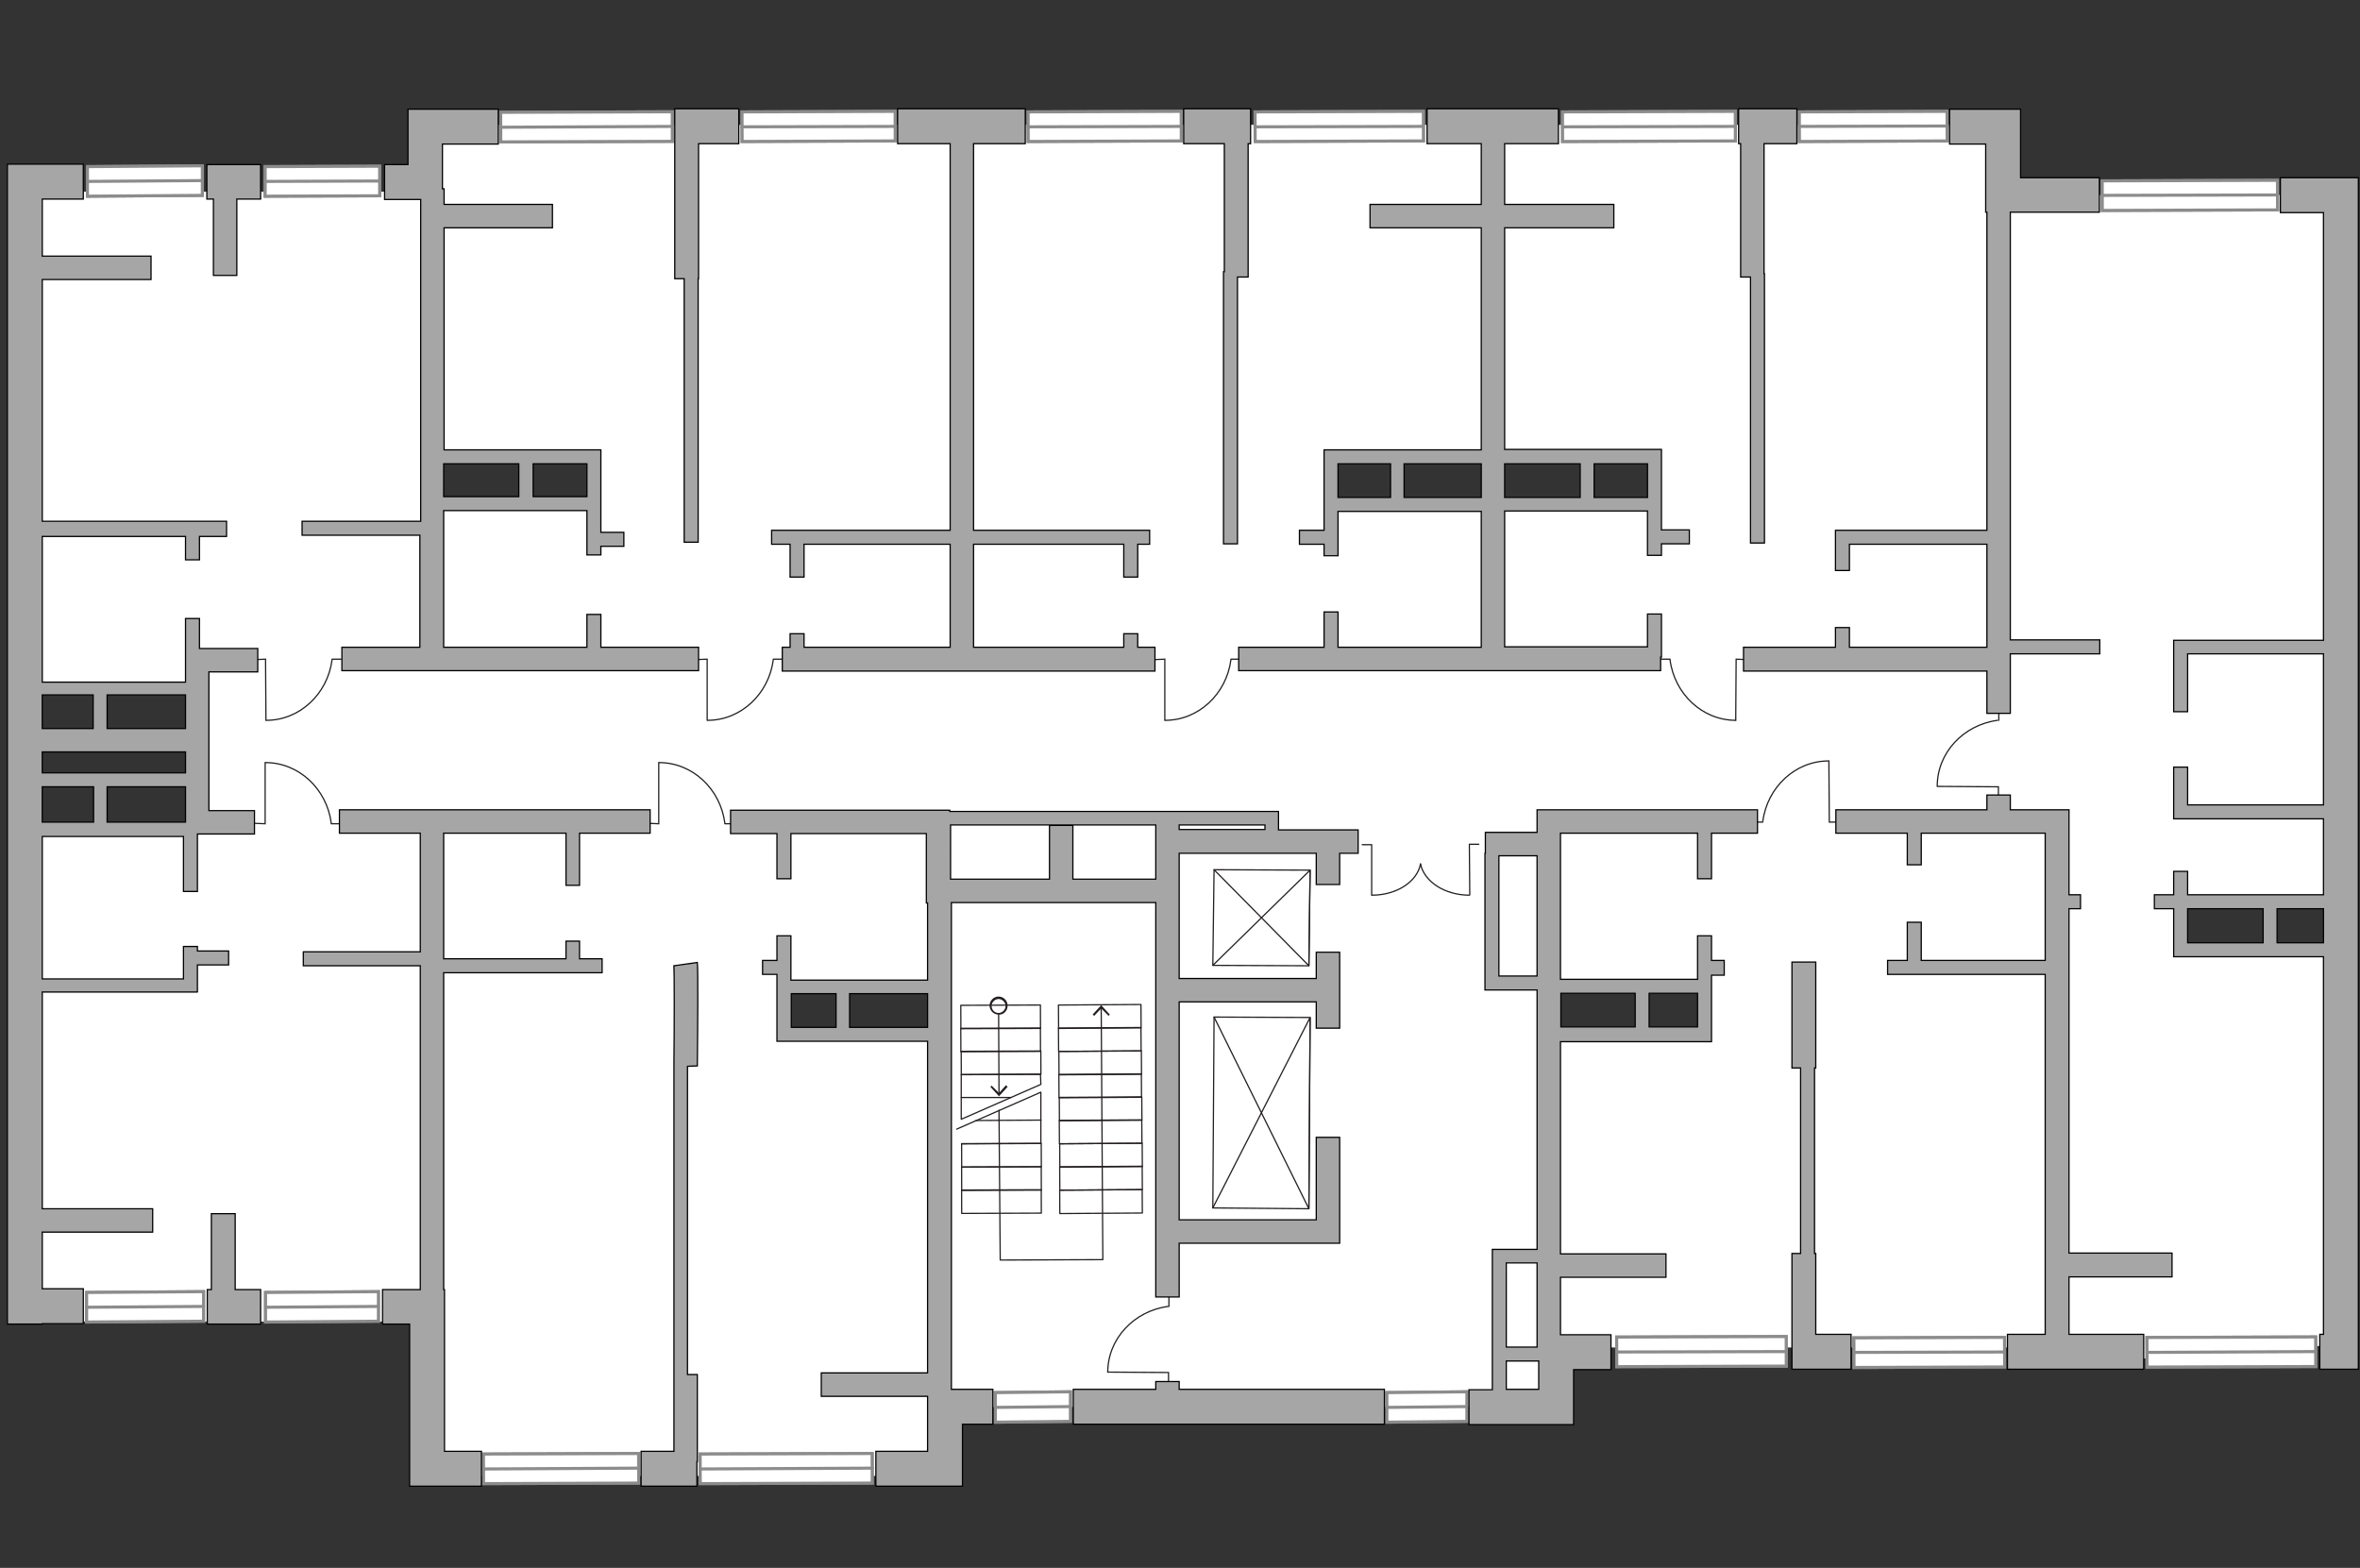 <?xml version="1.0" encoding="utf-8"?>
<!-- Generator: Adobe Illustrator 21.0.0, SVG Export Plug-In . SVG Version: 6.00 Build 0)  -->
<svg version="1.1" id="Слой_1" xmlns="http://www.w3.org/2000/svg" xmlns:xlink="http://www.w3.org/1999/xlink" x="0px" y="0px"
	 viewBox="0 0 575 382" style="enable-background:new 0 0 575 382;" xml:space="preserve">
<rect x="0" y="0" width="575" height="382" fill="#333333" stroke="none"/>
<style type="text/css">
	.st0{fill:#FFFFFF;}
	.st1{fill:#FFFFFF;stroke:#8C8C8C;stroke-width:0.75;stroke-linecap:round;stroke-miterlimit:10;}
	.st2{fill:none;stroke:#231F20;stroke-width:0.3;stroke-linecap:round;stroke-miterlimit:22.926;}
	.st3{fill:none;stroke:#231F20;stroke-width:0.3;stroke-linecap:round;stroke-linejoin:round;stroke-miterlimit:10;}
	.st4{fill:none;stroke:#231F20;stroke-width:0.3;stroke-linecap:round;stroke-linejoin:round;}
	.st5{fill:#231F20;}
	.st6{fill:#A6A6A6;stroke:#000000;stroke-width:0.3;stroke-miterlimit:10;}
</style>
<path id="bg" class="st0" d="M570.1,82.8V48.2h-11v-0.7h-72.2V30.4H362.7h-0.2H236.4h-3.7H106.3v125.4H104V46.7H6v112.5h0.9v8.9
	h40.5v-8.9h0.7v41.3H8.3v8.9H7.3V322h98V210.5h0.7v149.1h124.3v-16.8h148.9v-14.5H501v4.2l70-5V82.8H570.1z M364,110.1h39.4v12.5
	H364V110.1z M325.5,110.1h37v12.5h-37V110.1z M107.8,110.1h35.7v12.5h-35.7V110.1z M227,252.7h-35.5V240H227V252.7z M414.7,251.1
	h-35.5v-11.7h35.5V251.1z M501,200.1h-11.9v-1.3H501V200.1z M568.5,230.9h-38v-11.4h38V230.9z"/>
<g id="windows">
	<g>
		
			<rect x="122" y="27.3" transform="matrix(1 -3.181615e-03 3.181615e-03 1 -9.762678e-02 0.455)" class="st1" width="41.8" height="7.2"/>
		
			<rect x="122" y="27.3" transform="matrix(1 -3.181615e-03 3.181615e-03 1 -9.762678e-02 0.455)" class="st1" width="41.8" height="7.2"/>
		<line class="st1" x1="163.8" y1="30.8" x2="122" y2="31"/>
	</g>
	<g>
		
			<rect x="180.8" y="27.2" transform="matrix(1 -3.559787e-03 3.559787e-03 1 -0.108 0.71)" class="st1" width="37.3" height="7.2"/>
		
			<rect x="180.8" y="27.2" transform="matrix(1 -3.559787e-03 3.559787e-03 1 -0.108 0.71)" class="st1" width="37.3" height="7.2"/>
		<line class="st1" x1="218.1" y1="30.8" x2="180.8" y2="30.9"/>
	</g>
	<g>
		
			<rect x="250.5" y="27.2" transform="matrix(1 -3.559787e-03 3.559787e-03 1 -0.108 0.958)" class="st1" width="37.3" height="7.2"/>
		
			<rect x="250.5" y="27.2" transform="matrix(1 -3.559787e-03 3.559787e-03 1 -0.108 0.958)" class="st1" width="37.3" height="7.2"/>
		<line class="st1" x1="287.8" y1="30.8" x2="250.5" y2="30.9"/>
	</g>
	<g>
		
			<rect x="305.8" y="27.2" transform="matrix(1 -3.245321e-03 3.245321e-03 1 -9.838027e-02 1.059)" class="st1" width="41" height="7.2"/>
		
			<rect x="305.8" y="27.2" transform="matrix(1 -3.245321e-03 3.245321e-03 1 -9.838027e-02 1.059)" class="st1" width="41" height="7.2"/>
		<line class="st1" x1="346.7" y1="30.8" x2="305.8" y2="30.9"/>
	</g>
	<g>
		
			<rect x="380.7" y="27.2" transform="matrix(1 -3.156104e-03 3.156104e-03 1 -9.534589e-02 1.268)" class="st1" width="42.1" height="7.2"/>
		
			<rect x="380.7" y="27.2" transform="matrix(1 -3.156104e-03 3.156104e-03 1 -9.534589e-02 1.268)" class="st1" width="42.1" height="7.2"/>
		<line class="st1" x1="422.8" y1="30.8" x2="380.7" y2="30.9"/>
	</g>
	<g>
		
			<rect x="438.4" y="27.2" transform="matrix(1 -3.688452e-03 3.688452e-03 1 -0.11 1.684)" class="st1" width="36" height="7.2"/>
		
			<rect x="438.4" y="27.2" transform="matrix(1 -3.688452e-03 3.688452e-03 1 -0.11 1.684)" class="st1" width="36" height="7.2"/>
		<line class="st1" x1="474.5" y1="30.7" x2="438.4" y2="30.8"/>
	</g>
	<g>
		
			<rect x="512.2" y="44" transform="matrix(1 -3.113361e-03 3.113361e-03 1 -0.145 1.661)" class="st1" width="42.7" height="7.2"/>
		
			<rect x="512.2" y="44" transform="matrix(1 -3.113361e-03 3.113361e-03 1 -0.145 1.661)" class="st1" width="42.7" height="7.2"/>
		<line class="st1" x1="554.9" y1="47.5" x2="512.2" y2="47.6"/>
	</g>
	<g>
		
			<rect x="523.1" y="325.8" transform="matrix(1 -3.233947e-03 3.233947e-03 1 -1.062 1.76)" class="st1" width="41.1" height="7.2"/>
		
			<rect x="523.1" y="325.8" transform="matrix(1 -3.233947e-03 3.233947e-03 1 -1.062 1.76)" class="st1" width="41.1" height="7.2"/>
		<line class="st1" x1="564.2" y1="329.3" x2="523.1" y2="329.5"/>
	</g>
	<g>
		
			<rect x="451.7" y="325.9" transform="matrix(1 -3.625361e-03 3.625361e-03 1 -1.191 1.706)" class="st1" width="36.7" height="7.2"/>
		
			<rect x="451.7" y="325.9" transform="matrix(1 -3.625361e-03 3.625361e-03 1 -1.191 1.706)" class="st1" width="36.7" height="7.2"/>
		<line class="st1" x1="488.4" y1="329.4" x2="451.7" y2="329.5"/>
	</g>
	<g>
		
			<rect x="393.9" y="325.7" transform="matrix(1 -3.218783e-03 3.218783e-03 1 -1.058 1.336)" class="st1" width="41.3" height="7.2"/>
		
			<rect x="393.9" y="325.7" transform="matrix(1 -3.218783e-03 3.218783e-03 1 -1.058 1.336)" class="st1" width="41.3" height="7.2"/>
		<line class="st1" x1="435.2" y1="329.3" x2="393.9" y2="329.4"/>
	</g>
	<g>
		<polygon class="st1" points="337.9,346.5 357.4,346.3 357.4,339.1 337.9,339.3 		"/>
		<polygon class="st1" points="337.9,346.5 357.4,346.3 357.4,339.1 337.9,339.3 		"/>
		<line class="st1" x1="357.4" y1="342.7" x2="337.9" y2="342.9"/>
	</g>
	<g>
		<polygon class="st1" points="242.5,346.5 260.8,346.3 260.8,339.1 242.5,339.3 		"/>
		<polygon class="st1" points="242.5,346.5 260.8,346.3 260.8,339.1 242.5,339.3 		"/>
		<line class="st1" x1="260.8" y1="342.7" x2="242.5" y2="342.9"/>
	</g>
	<g>
		
			<rect x="170.6" y="354.2" transform="matrix(1 -3.170035e-03 3.170035e-03 1 -1.133 0.609)" class="st1" width="41.9" height="7.2"/>
		
			<rect x="170.6" y="354.2" transform="matrix(1 -3.170035e-03 3.170035e-03 1 -1.133 0.609)" class="st1" width="41.9" height="7.2"/>
		<line class="st1" x1="212.6" y1="357.7" x2="170.6" y2="357.9"/>
	</g>
	<g>
		
			<rect x="117.8" y="354.2" transform="matrix(1 -3.516561e-03 3.516561e-03 1 -1.257 0.483)" class="st1" width="37.8" height="7.2"/>
		
			<rect x="117.8" y="354.2" transform="matrix(1 -3.516561e-03 3.516561e-03 1 -1.257 0.483)" class="st1" width="37.8" height="7.2"/>
		<line class="st1" x1="155.6" y1="357.7" x2="117.8" y2="357.9"/>
	</g>
	<g>
		<polygon class="st1" points="64.7,322.1 92.2,321.9 92.2,314.7 64.7,314.9 		"/>
		<polygon class="st1" points="64.7,322.1 92.2,321.9 92.2,314.7 64.7,314.9 		"/>
		<line class="st1" x1="92.2" y1="318.3" x2="64.7" y2="318.5"/>
	</g>
	<g>
		<polygon class="st1" points="21.1,322.1 49.6,321.9 49.6,314.7 21.1,314.9 		"/>
		<polygon class="st1" points="21.1,322.1 49.6,321.9 49.6,314.7 21.1,314.9 		"/>
		<line class="st1" x1="49.6" y1="318.3" x2="21.1" y2="318.5"/>
	</g>
	<g>
		<polygon class="st1" points="21.3,47.8 49.3,47.6 49.3,40.4 21.3,40.6 		"/>
		<polygon class="st1" points="21.3,47.8 49.3,47.6 49.3,40.4 21.3,40.6 		"/>
		<line class="st1" x1="49.3" y1="44" x2="21.3" y2="44.2"/>
	</g>
	<g>
		<polygon class="st1" points="64.6,47.8 92.5,47.7 92.5,40.5 64.6,40.6 		"/>
		<polygon class="st1" points="64.6,47.8 92.5,47.7 92.5,40.5 64.6,40.6 		"/>
		<line class="st1" x1="92.5" y1="44.1" x2="64.6" y2="44.2"/>
	</g>
</g>
<g id="plan">
	<g>
		<polyline class="st2" points="269.9,334.3 284.7,334.4 284.7,336.8 		"/>
		<line class="st2" x1="284.8" y1="316.1" x2="284.8" y2="318.3"/>
		<path class="st2" d="M284.6,318.3c-8.3,1.1-14.7,7.9-14.7,16"/>
	</g>
	<g>
		<g>
			<polyline class="st3" points="358.1,218 358,205.7 360.3,205.7 			"/>
			<path class="st3" d="M346.1,210.5c0.9,4.3,5.9,7.6,11.9,7.6"/>
		</g>
		<g>
			<polyline class="st3" points="334.2,218.1 334.2,205.8 331.9,205.8 			"/>
			<path class="st3" d="M346.1,210.5c-0.8,4.3-5.8,7.6-11.8,7.6"/>
		</g>
	</g>
	<g>
		<polyline class="st2" points="64.8,175.5 64.7,160.6 62.3,160.7 		"/>
		<line class="st2" x1="83.1" y1="160.6" x2="80.9" y2="160.6"/>
		<path class="st2" d="M80.9,160.8c-1.1,8.3-7.9,14.7-16,14.7"/>
	</g>
	<g>
		<polyline class="st2" points="172.3,175.5 172.3,160.6 169.8,160.7 		"/>
		<line class="st2" x1="190.6" y1="160.6" x2="188.4" y2="160.6"/>
		<path class="st2" d="M188.4,160.8c-1.1,8.3-7.9,14.7-16,14.7"/>
	</g>
	<g>
		<polyline class="st2" points="283.8,175.5 283.8,160.6 281.4,160.7 		"/>
		<line class="st2" x1="302.1" y1="160.6" x2="299.9" y2="160.6"/>
		<path class="st2" d="M299.9,160.8c-1.1,8.3-7.9,14.7-16,14.7"/>
	</g>
	<g>
		<polyline class="st2" points="445.6,185.4 445.7,200.3 448.1,200.3 		"/>
		<line class="st2" x1="427.3" y1="200.3" x2="429.5" y2="200.3"/>
		<path class="st2" d="M429.5,200.1c1.1-8.3,7.9-14.7,16-14.7"/>
	</g>
	<g>
		<polyline class="st2" points="64.6,185.8 64.6,200.7 62.1,200.6 		"/>
		<line class="st2" x1="82.9" y1="200.7" x2="80.7" y2="200.7"/>
		<path class="st2" d="M80.7,200.5c-1.1-8.3-7.9-14.7-16-14.7"/>
	</g>
	<g>
		<polyline class="st2" points="160.5,185.8 160.5,200.7 158,200.6 		"/>
		<line class="st2" x1="178.8" y1="200.7" x2="176.6" y2="200.7"/>
		<path class="st2" d="M176.6,200.5c-1.1-8.3-7.9-14.7-16-14.7"/>
	</g>
	<g>
		<polyline class="st2" points="422.9,175.5 423,160.6 425.4,160.7 		"/>
		<line class="st2" x1="404.6" y1="160.6" x2="406.9" y2="160.6"/>
		<path class="st2" d="M406.9,160.8c1.1,8.3,7.9,14.7,16,14.7"/>
	</g>
	<g>
		<polyline class="st2" points="472,191.6 486.9,191.7 486.9,194.1 		"/>
		<line class="st2" x1="487" y1="173.3" x2="487" y2="175.5"/>
		<path class="st2" d="M486.7,175.5c-8.3,1.1-14.7,7.9-14.7,16"/>
	</g>
	<g>
		
			<rect x="257.9" y="244.8" transform="matrix(1 -6.490951e-03 6.490951e-03 1 -1.602 1.744)" class="st3" width="20.1" height="5.7"/>
		
			<rect x="257.9" y="250.4" transform="matrix(1 -6.490951e-03 6.490951e-03 1 -1.638 1.745)" class="st3" width="20.1" height="5.7"/>
		
			<rect x="258" y="256.1" transform="matrix(1 -6.490951e-03 6.490951e-03 1 -1.675 1.745)" class="st3" width="20.1" height="5.7"/>
		
			<rect x="258" y="261.7" transform="matrix(1 -6.490951e-03 6.490951e-03 1 -1.711 1.746)" class="st3" width="20.1" height="5.7"/>
		
			<rect x="258.1" y="267.3" transform="matrix(1 -6.490951e-03 6.490951e-03 1 -1.748 1.746)" class="st3" width="20.1" height="5.7"/>
		
			<rect x="258.1" y="272.9" transform="matrix(1 -6.556333e-03 6.556333e-03 1 -1.802 1.764)" class="st3" width="20.1" height="5.7"/>
		
			<rect x="258.2" y="278.6" transform="matrix(1 -6.490951e-03 6.490951e-03 1 -1.821 1.747)" class="st3" width="20.1" height="5.7"/>
		<polyline class="st4" points="243.4,270.5 243.7,307 268.7,306.9 268.3,245.5 		"/>
		<polygon class="st5" points="266.2,247.2 266.6,247.5 268.3,245.7 270.1,247.5 270.4,247.2 268.3,244.9 		"/>
		<line class="st4" x1="243.3" y1="245" x2="243.4" y2="266.5"/>
		<path class="st0" d="M245.2,245c0-1.1-0.9-2-2-1.9c-1.1,0-2,0.9-1.9,2c0,1.1,0.9,2,2,1.9C244.4,247,245.2,246.1,245.2,245"/>
		<path class="st5" d="M245.5,245C245.5,243.8,245.5,246.3,245.5,245c0-1.2-1-2.2-2.2-2.2c-1.2,0-2.2,1-2.2,2.2c0,1.2,1,2.2,2.2,2.2
			C244.5,247.3,245.5,246.3,245.5,245 M241.6,245.1C241.6,244.1,241.6,246,241.6,245.1c0-0.9,0.8-1.7,1.7-1.7c0.9,0,1.7,0.8,1.7,1.7
			c0,0.9-0.8,1.7-1.7,1.7C242.3,246.8,241.6,246,241.6,245.1"/>
		<polygon class="st5" points="245.5,264.8 245.1,264.4 243.4,266.3 241.6,264.5 241.3,264.8 243.4,267.1 		"/>
		
			<rect x="258.2" y="284.2" transform="matrix(1 -6.556333e-03 6.556333e-03 1 -1.876 1.765)" class="st3" width="20.1" height="5.7"/>
		
			<rect x="258.2" y="289.9" transform="matrix(1 -6.490951e-03 6.490951e-03 1 -1.894 1.748)" class="st3" width="20.1" height="5.7"/>
		
			<rect x="234.1" y="244.9" transform="matrix(1 -3.767724e-03 3.767724e-03 1 -0.931 0.92)" class="st3" width="19.4" height="5.7"/>
		
			<rect x="234.1" y="250.5" transform="matrix(1 -3.767724e-03 3.767724e-03 1 -0.953 0.92)" class="st3" width="19.4" height="5.7"/>
		
			<rect x="234.2" y="256.1" transform="matrix(1 -3.767724e-03 3.767724e-03 1 -0.974 0.921)" class="st3" width="19.4" height="5.7"/>
		<polygon class="st3" points="234.2,272.7 253.6,264.2 253.5,261.7 234.2,261.8 		"/>
		<polyline class="st3" points="253.6,273 253.6,266.1 233.1,275.1 		"/>
		<polyline class="st3" points="234.3,278.7 253.6,278.6 253.6,272.9 237.8,273 		"/>
		
			<rect x="234.3" y="278.6" transform="matrix(1 -3.767476e-03 3.767476e-03 1 -1.059 0.921)" class="st3" width="19.4" height="5.7"/>
		<line class="st3" x1="234.2" y1="267.4" x2="246.3" y2="267.4"/>
		
			<rect x="234.3" y="284.3" transform="matrix(1 -3.833427e-03 3.833427e-03 1 -1.099 0.937)" class="st3" width="19.4" height="5.7"/>
		
			<rect x="234.3" y="289.9" transform="matrix(1 -3.767724e-03 3.767724e-03 1 -1.101 0.921)" class="st3" width="19.4" height="5.7"/>
	</g>
	<g>
		<polygon class="st3" points="318.9,294.5 295.5,294.3 295.8,247.8 319.2,247.9 		"/>
		<polyline class="st3" points="295.8,247.8 318.9,294.5 319.2,247.9 295.5,294.3 		"/>
	</g>
	<g>
		<polygon class="st3" points="318.9,235.3 295.5,235.2 295.8,211.9 319.2,212 		"/>
		<polyline class="st3" points="295.8,211.9 318.9,235.3 319.2,212 295.5,235.2 		"/>
	</g>
	<g>
		<polygon class="st6" points="50.4,48.5 52,48.5 52,67.1 57.7,67.1 57.7,48.5 63.5,48.5 63.5,40.1 50.4,40.1 		"/>
		<path class="st6" d="M555.6,43.3v8.5h10.5v104.2h-36.5v17.4h3.4v-14.1h33.1v36.8H533v-9.2h-3.4v12.6h36.5V218H533v-5.7h-3.4v5.7
			h-4.7v3.4h4.7v11.7h36.5v92h-0.9v8.5h9.4V43.3H555.6z M533,221.4h18.4v8.3H533V221.4z M554.8,229.7v-8.3h11.3v8.3H554.8z"/>
		<path class="st6" d="M231.8,219.9h49.8V316h5.7v-13.1h39.1v-25.8h-5.7v20.1h-33.4v-53.1h33.4v6.4h5.7V232h-5.7v6.4h-33.4v-18.4
			v-12.1h33.4v7.6h5.7v-7.6h4.5v-5.7h-19.4v-4.5h-80.1v-0.3h-53.4v5.7h11.3v11h3.4v-11h33v16.9h0.3v18.8h-33.3v-10.8h-3.4v6h-3.5
			v3.4h3.5v16.3h36.7v80.8h-25.9v5.7H226v13.4h-12.6v8.5h21.1V347h7.4v-8.5h-10.1V219.9z M308.2,202.1h-20.9V201h20.9V202.1z
			 M281.6,201v1.1v12.1h-20.2v-13.1h-5.7v13.1h-24.1V201H281.6z M192.8,242.1h10.9v8.2h-10.9V242.1z M207,250.3v-8.2h19v8.2H207z"/>
		<path class="st6" d="M169.9,259.7c0.1-8.8,0.2-23.8,0-25.2l-5.7,0.8c0.1,1.4,0.1,15,0,23.7h0v77.6h0v17h-8v8.5h13.6v-6h0.1v-21.2
			h-2.4v-75.1L169.9,259.7z"/>
		<polygon class="st6" points="504.1,221.4 506.9,221.4 506.9,218 504.1,218 504.1,197.3 489.8,197.3 489.8,193.7 484.1,193.7 
			484.1,197.3 447.3,197.3 447.3,203 464.7,203 464.7,210.7 468.1,210.7 468.1,203 498.3,203 498.3,234 468.1,234 468.1,224.7 
			464.7,224.7 464.7,234 459.9,234 459.9,237.4 498.3,237.4 498.3,325.1 489.1,325.1 489.1,333.6 522.3,333.6 522.3,325.1 
			504.1,325.1 504.1,311.1 529.2,311.1 529.2,305.3 504.1,305.3 		"/>
		<path class="st6" d="M374.5,202.8h-12.6v5.1h-0.1v33.3h12.7v63.2h-10.9v34.2h-5.7v8.5h25.5v-13.4h9.1v-8.5h-12.3v-14h25.7v-5.7
			h-25.7v-51.7H417v-16.2h3.1V234H417v-6h-3.4v10.6h-33.4V203h33.4v11.1h3.4V203h11.2v-5.7h-53.7V202.8z M365.2,237.8v-29.3h9.3
			v29.3H365.2z M374.5,307.7v20.5H367v-20.5H374.5z M367,338.5v-6.9h7.9v6.9H367z M413.6,250.2h-11.8V242h11.8V250.2z M398.4,242
			v8.2h-18.1V242H398.4z"/>
		<polygon class="st6" points="442.4,305.4 442.1,305.4 442.1,260.2 442.4,260.2 442.4,234.4 436.6,234.4 436.6,260.2 438.7,260.2 
			438.7,305.4 436.6,305.4 436.6,325.1 436.6,325.1 436.6,333.6 451,333.6 451,325.1 442.4,325.1 		"/>
		<polygon class="st6" points="424.1,67.5 426.5,67.5 426.5,132.3 429.9,132.3 429.9,66.7 429.8,66.7 429.8,35 437.8,35 437.8,26.5 
			423.6,26.5 423.6,35 424.1,35 		"/>
		<polygon class="st6" points="298.3,66.2 298.1,66.2 298.1,132.5 301.5,132.5 301.5,67.5 304.1,67.5 304.1,35 304.7,35 304.7,26.5 
			288.4,26.5 288.4,35 298.3,35 		"/>
		<polygon class="st6" points="57.3,295.7 51.5,295.7 51.5,314.2 50.5,314.2 50.5,322.6 63.5,322.6 63.5,314.2 57.3,314.2 		"/>
		<polygon class="st6" points="287.3,336.6 281.6,336.6 281.6,338.5 261.5,338.5 261.5,347 337.3,347 337.3,338.5 287.3,338.5 		"/>
		<path class="st6" d="M48.1,241.8v-6.7h7.6v-3.4h-7.6v-1.1h-3.4v7.9H10.3v-34.7h34.4v13.4h3.4v-14H62v-5.7H50.9v-33.8h11.9v-5.7
			H48.6v-7.3h-3.4v9h0v6.5H10.3v-35.5h34.9v5.7h3.4v-5.7h6.6V127H10.3V68.1h26.5v-5.7H10.3V48.5h10v-8.5H7.6H2H1.8v282.6h8.5v-0.1
			h10v-8.5h-10v-13.8h26.9v-5.7H10.3v-52.8H48.1z M45.2,183.2v5.1H10.3v-5.1H45.2z M10.3,191.7h12.5v8.6H10.3V191.7z M26.1,200.3
			v-8.6h19.1v8.6H26.1z M45.2,177.5H26.1v-8.2h19.1V177.5z M22.7,169.3v8.2H10.3v-8.2H22.7z"/>
		<polygon class="st6" points="141.2,229.3 137.9,229.3 137.9,233.6 108.1,233.6 108.1,203 137.9,203 137.9,215.7 141.2,215.7 
			141.2,203 158.4,203 158.4,197.3 82.7,197.3 82.7,203 102.4,203 102.4,231.9 73.9,231.9 73.9,235.3 102.4,235.3 102.4,314.2 
			93.2,314.2 93.2,322.6 99.8,322.6 99.8,362.1 117.3,362.1 117.3,353.6 108.3,353.6 108.3,314.2 108.1,314.2 108.1,237 146.7,237 
			146.7,233.6 141.2,233.6 		"/>
		<polygon class="st6" points="447.2,152.9 447.2,157.7 424.8,157.7 424.8,163.5 484.1,163.5 484.1,173.8 489.8,173.8 489.8,159.3 
			511.6,159.3 511.6,155.9 489.8,155.9 489.8,51.7 511.5,51.7 511.5,43.3 492.3,43.3 492.3,26.6 475,26.6 475,35.1 483.8,35.1 
			483.8,51.7 484.1,51.7 484.1,129.2 447.2,129.2 447.2,139 450.6,139 450.6,132.6 484.1,132.6 484.1,157.7 450.6,157.7 
			450.6,152.9 		"/>
		<path class="st6" d="M322.6,135.4h3.4v-10.8h34.9v33.1H326v-8.6h-3.4v8.6h-20.8v5.7h102.8v-3.3h0.2v-10.5h-3.4v8h-34.8v-33.1h34.8
			v10.8h3.4v-2.8h6.8v-3.4h-6.8v-19.6h-38.2V55.5h26.6v-5.7h-26.6V35h13.1v-8.5h-32V35h13.2v14.8h-27.1v5.7h27.1v54.1h-38.3v19.6h-6
			v3.4h6V135.4z M401.4,121.2h-13V113h13V121.2z M385,113v8.2h-18.4V113H385z M360.9,121.2h-18.8V113h18.8V121.2z M338.8,113v8.2
			H326V113H338.8z"/>
		<polygon class="st6" points="192.5,140.6 195.9,140.6 195.9,132.6 231.5,132.6 231.5,157.7 195.9,157.7 195.9,154.4 192.5,154.4 
			192.5,157.7 190.6,157.7 190.6,163.5 281.4,163.5 281.4,157.7 277.2,157.7 277.2,154.4 273.8,154.4 273.8,157.7 237.2,157.7 
			237.2,132.6 273.8,132.6 273.8,140.6 277.2,140.6 277.2,132.6 280.1,132.6 280.1,129.2 277.2,129.2 275.5,129.2 237.2,129.2 
			237.2,35 249.8,35 249.8,26.5 218.7,26.5 218.7,35 231.5,35 231.5,129.2 188,129.2 188,132.6 192.5,132.6 		"/>
		<path class="st6" d="M146.4,149.7H143v8h-34.9v-33.3H143v10.8h3.4v-2.1h5.6v-3.4h-5.6v-20.1h-38.2V55.5h26.4v-5.7h-26.4V46h-0.4
			V35.1h13.6v-8.5h-22v13.5h-5.7v8.5h8.8V127H73.6v3.4h28.7v27.3H83.3v5.7h86.9v-5.7h-23.8V149.7z M143,121h-13.1v-8H143V121z
			 M126.4,113v8h-18.3v-8H126.4z"/>
		<polygon class="st6" points="180,35 180,26.5 164.4,26.5 164.4,35 164.4,35 164.4,67.9 166.7,67.9 166.7,132.1 170.1,132.1 
			170.1,67.9 170.2,67.9 170.2,35 		"/>
	</g>
</g>
</svg>
